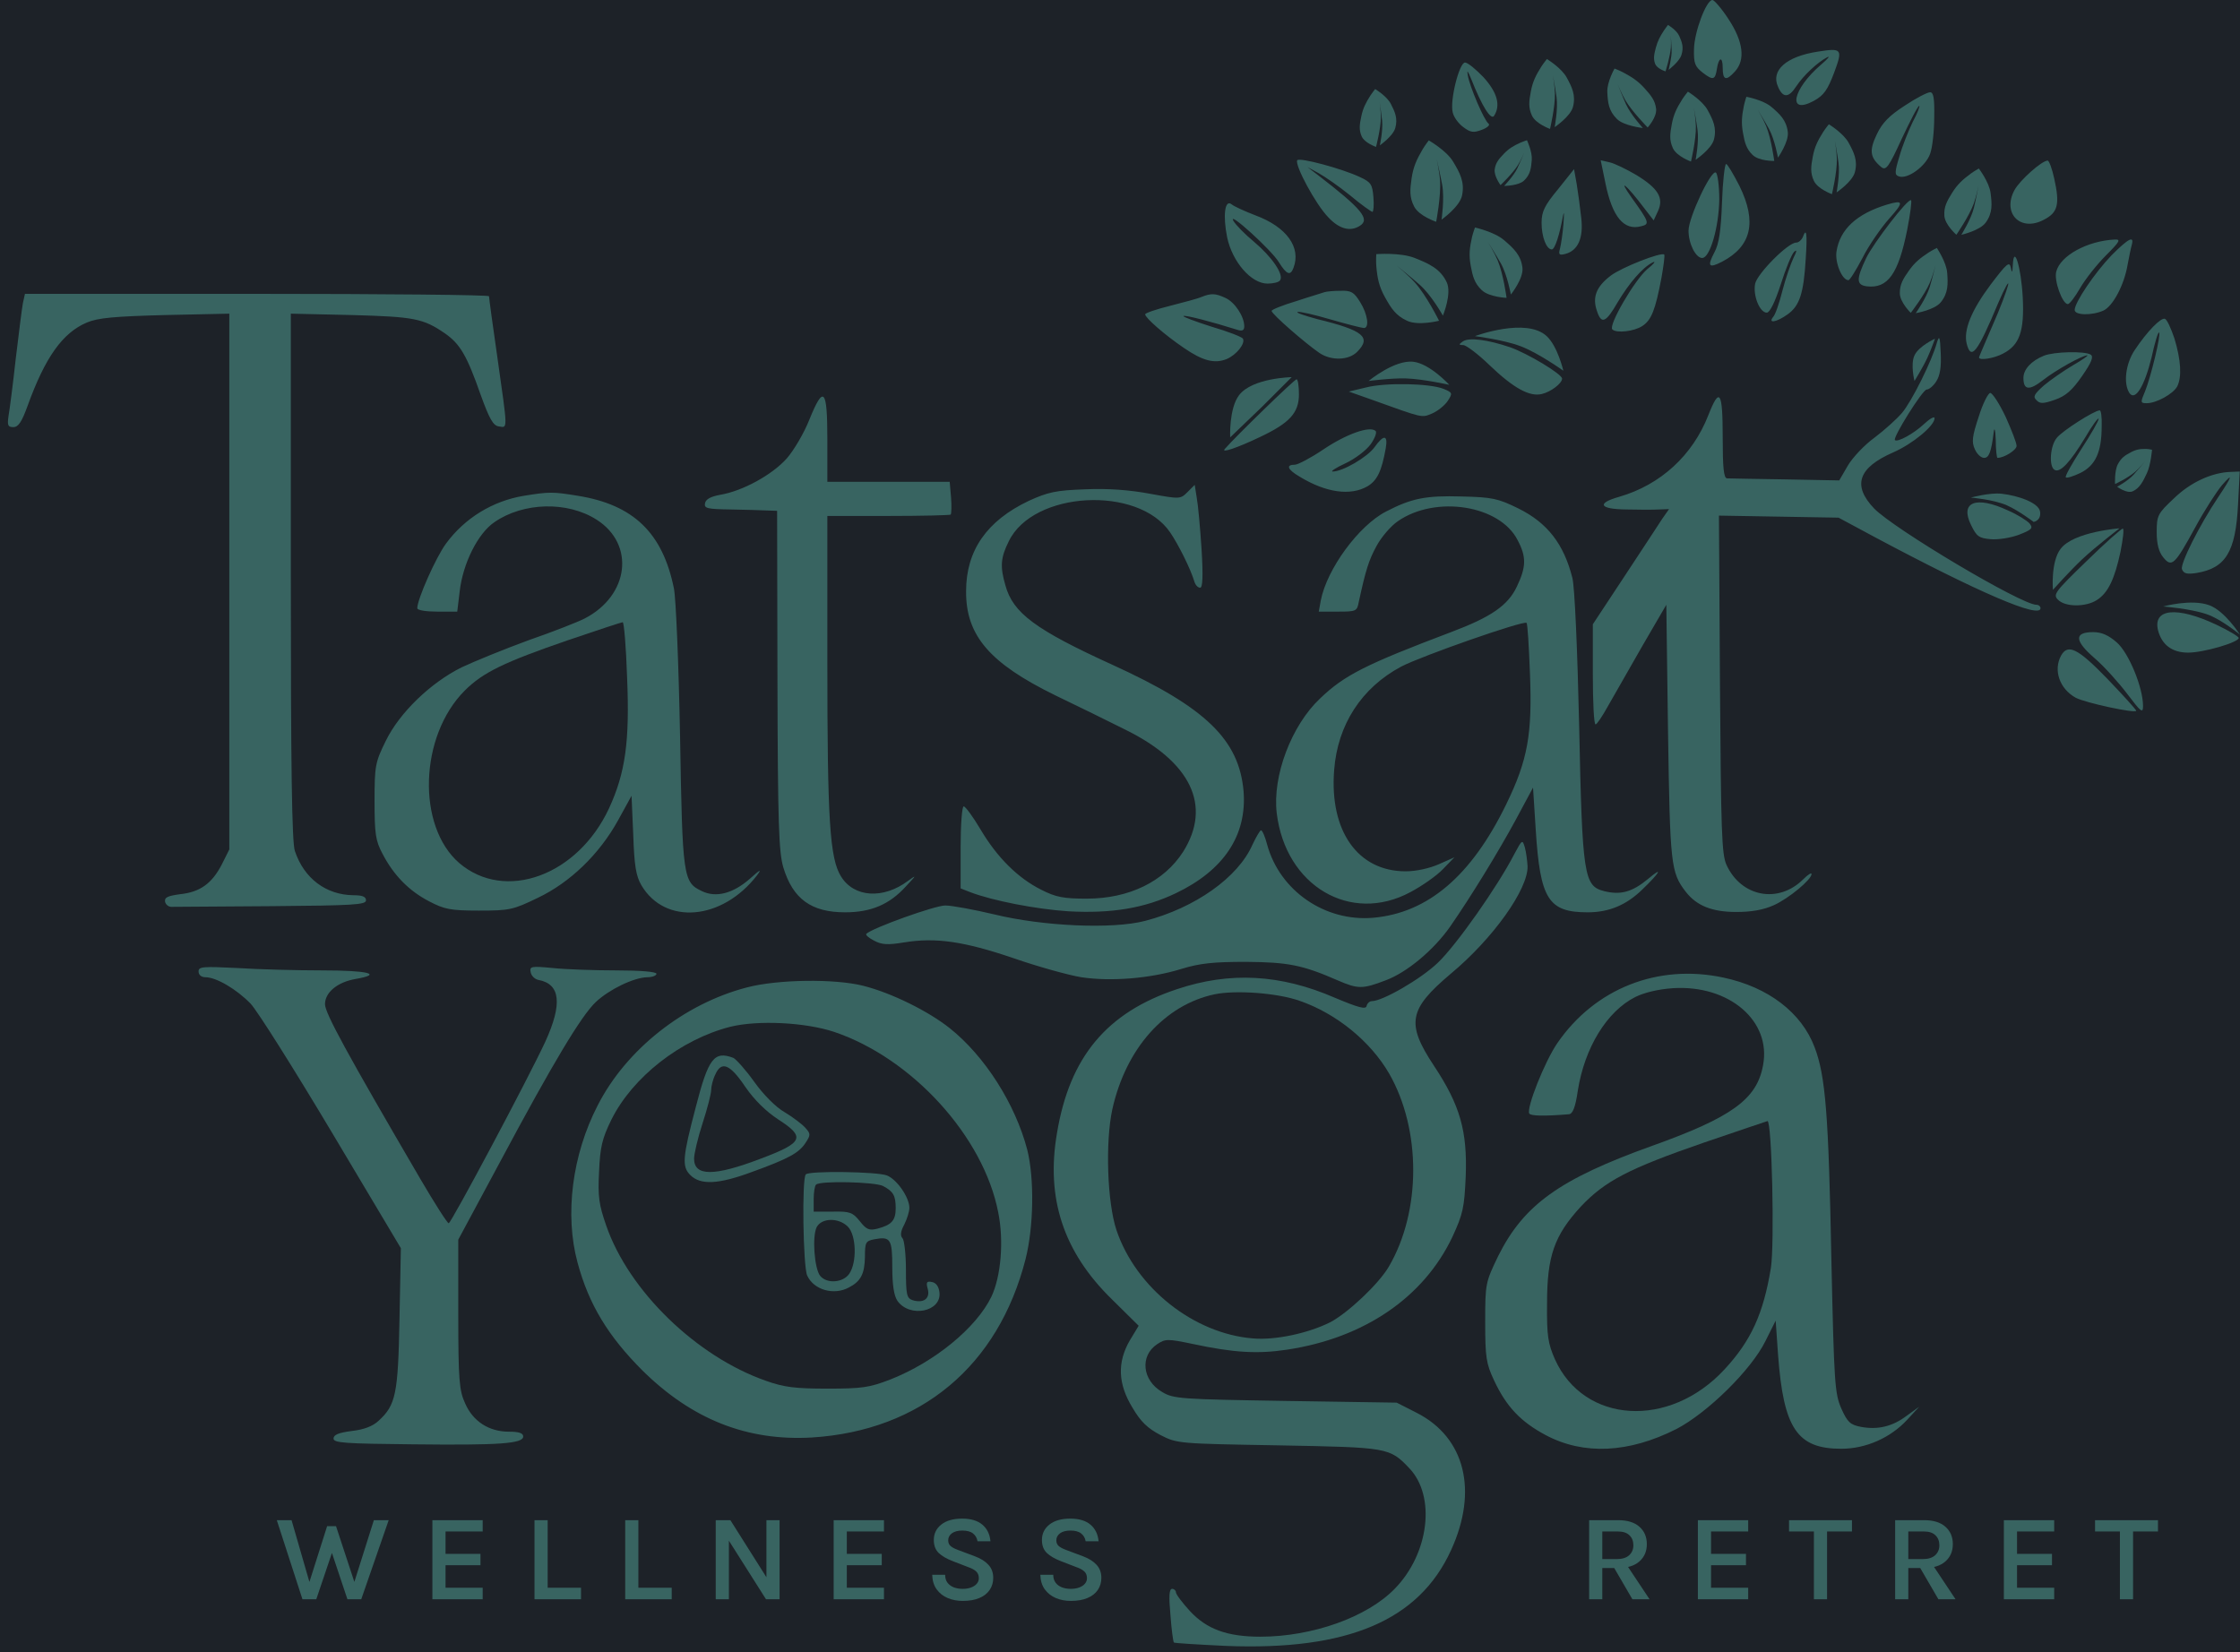 <svg xmlns="http://www.w3.org/2000/svg" width="282" height="208" viewBox="0 0 282 208" fill="none"><rect width="282" height="208" fill="#1D2228"></rect><path d="M217.607 2.409C219.457 5.206 219.758 7.529 218.424 8.992C217.306 10.239 216.875 10.11 216.875 8.518C216.875 7.056 216.359 7.185 216.144 8.69C215.929 10.067 215.671 10.153 214.38 9.164C213.39 8.389 213.218 8.002 213.261 6.195C213.304 4.001 214.81 -5.31203e-05 215.585 -5.31203e-05C215.8 -5.31203e-05 216.746 1.075 217.607 2.409ZM230.9 9.164C230.083 11.315 229.61 12.003 228.362 12.691C224.963 14.541 225.652 11.229 229.266 8.131C230.126 7.4 230.47 6.97 229.997 7.228C228.835 7.83 227.028 9.508 226.125 10.884C225.179 12.347 224.447 12.347 223.845 10.928C222.898 8.863 224.877 7.099 228.878 6.496C231.89 6.023 232.019 6.152 230.9 9.164ZM186.76 9.723C188.481 11.616 188.954 13.251 188.093 14.585C187.706 15.187 186.545 13.337 185.211 9.938C184.781 8.906 184.652 8.733 184.781 9.465C184.996 10.841 186.846 15.187 187.405 15.574C187.62 15.746 187.233 16.09 186.545 16.348C185.512 16.736 185.125 16.692 184.221 16.004C183.619 15.574 183.017 14.757 182.888 14.154C182.501 12.691 183.705 7.873 184.437 7.873C184.781 7.873 185.813 8.733 186.76 9.723ZM243.506 14.713C243.506 16.434 243.291 18.543 242.99 19.36C242.43 20.952 240.107 22.63 239.032 22.199C238.515 22.027 238.515 21.683 239.118 19.704C239.462 18.456 240.236 16.52 240.796 15.359C241.398 14.24 241.742 13.337 241.613 13.337C241.441 13.337 240.494 15.187 239.419 17.467C237.784 21.038 237.44 21.511 236.838 21.038C235.418 19.833 235.289 18.973 236.278 16.908C236.967 15.445 237.87 14.541 239.806 13.294C241.226 12.347 242.646 11.616 242.99 11.616C243.42 11.616 243.549 12.39 243.506 14.713ZM171.186 22.285C172.606 22.931 172.778 23.232 172.907 24.867C172.993 25.856 172.907 26.674 172.778 26.674C172.649 26.674 171.358 25.77 169.981 24.609C168.604 23.49 166.798 22.242 166.023 21.812L164.603 21.038L165.894 22.027C171.487 26.329 172.519 27.62 171.186 28.438C169.981 29.212 168.561 28.825 167.185 27.319C165.636 25.727 162.969 20.78 163.313 20.177C163.571 19.79 168.906 21.21 171.186 22.285ZM205.991 22.027C208.744 23.705 209.475 24.91 208.744 26.545L208.185 27.749L207.023 26.244C204.786 23.275 203.538 22.242 205.431 24.91C207.626 27.964 207.712 28.223 206.636 28.481C204.442 29.083 202.979 27.319 202.119 23.103L201.516 20.177L202.635 20.436C203.237 20.564 204.743 21.296 205.991 22.027ZM258.607 22.457C259.338 25.727 259.08 26.76 257.316 27.663C254.348 29.255 252.024 26.846 253.616 23.92C254.305 22.673 257.058 20.22 257.789 20.22C257.961 20.22 258.349 21.253 258.607 22.457ZM218.983 23.404C221.221 27.964 220.489 31.019 216.789 32.955C215.111 33.815 214.896 33.557 215.843 31.75C216.402 30.718 216.66 29.04 216.789 25.469C216.875 22.845 217.133 20.651 217.305 20.651C217.478 20.651 218.209 21.898 218.983 23.404ZM199.064 27.405C199.365 29.943 198.677 31.535 197.085 31.965C196.268 32.181 196.182 32.051 196.397 31.277C196.526 30.761 196.741 29.341 196.827 28.18C196.913 26.975 196.913 26.502 196.784 27.104C196.354 29.513 195.751 31.406 195.364 31.406C194.676 31.406 194.074 29.814 194.074 28.05C194.074 26.631 194.461 25.856 196.139 23.834L198.161 21.296L198.505 23.232C198.677 24.307 198.935 26.2 199.064 27.405ZM216.445 25.082C216.402 28.567 215.283 32.482 214.294 32.482C213.477 32.482 212.573 30.675 212.573 29.04C212.573 27.405 215.413 21.339 216.015 21.726C216.23 21.855 216.445 23.404 216.445 25.082ZM240.107 28.911C238.989 34.504 237.655 36.354 235.031 36.053C233.697 35.88 233.654 35.192 234.945 32.482C235.891 30.546 240.193 24.953 240.58 25.211C240.71 25.254 240.494 26.932 240.107 28.911ZM158.021 27.104C161.979 28.567 163.829 31.148 162.839 33.729C162.452 34.762 161.979 34.59 160.99 32.998C160.043 31.449 154.536 26.459 155.268 27.792C155.526 28.265 156.687 29.47 157.892 30.46C160.129 32.353 161.635 34.547 161.162 35.278C161.033 35.536 160.301 35.708 159.57 35.708C157.505 35.708 155.139 32.955 154.493 29.9C153.934 27.147 154.192 25.039 155.052 25.727C155.354 25.985 156.687 26.588 158.021 27.104ZM237.827 27.534C236.795 28.696 235.246 30.933 234.471 32.482C233.654 34.031 232.88 35.278 232.707 35.278C231.89 35.278 230.987 33.041 231.202 31.664C231.632 28.868 233.74 26.932 237.526 25.77C239.677 25.125 239.72 25.426 237.827 27.534ZM227.33 32.568C227.072 36.956 226.555 38.505 225.049 39.58C223.673 40.57 222.511 40.785 223.243 39.882C223.501 39.623 224.017 38.118 224.404 36.569C224.791 35.063 225.437 33.213 225.781 32.482C226.211 31.621 226.254 31.363 225.867 31.707C225.566 32.008 224.791 33.858 224.189 35.794C223.458 38.032 222.812 39.365 222.425 39.365C221.522 39.365 220.661 37.171 220.962 35.708C221.264 34.418 225.092 30.546 226.125 30.546C226.426 30.546 226.77 30.244 226.942 29.9C227.416 28.567 227.545 29.341 227.33 32.568ZM265.103 32.181C263.985 33.299 262.522 35.149 261.876 36.268C261.231 37.386 260.543 38.29 260.328 38.29C259.639 38.29 258.564 35.321 258.865 34.203C259.381 32.181 262.78 30.331 266.222 30.159C267.039 30.115 266.867 30.417 265.103 32.181ZM268.373 30.847C268.244 31.277 268.029 32.396 267.857 33.299C267.426 35.88 266.007 38.548 264.802 39.107C263.339 39.752 261.188 39.709 261.188 39.021C261.188 38.075 263.726 34.332 265.834 32.138C267.943 30.029 268.717 29.599 268.373 30.847ZM209.174 34.934C208.4 39.064 207.884 40.312 206.765 41.043C205.733 41.731 203.495 41.989 202.979 41.473C202.463 40.957 205.776 35.278 207.367 33.901C208.228 33.213 208.529 32.826 208.056 33.041C206.765 33.686 205.087 35.665 203.667 38.032C202.162 40.656 201.602 40.871 201.043 39.15C200.441 37.429 200.957 36.096 202.764 34.719C204.098 33.686 209.131 31.707 209.518 32.051C209.605 32.181 209.432 33.471 209.174 34.934ZM254.649 37.429C254.864 41.688 254.262 43.452 252.153 44.528C251.035 45.13 249.142 45.431 249.142 45.001C249.142 44.915 249.916 43.151 250.82 41.043C251.766 38.935 252.627 36.612 252.799 35.923C252.971 35.192 252.412 36.182 251.594 38.075C248.927 44.442 248.152 45.431 247.593 43.28C247.163 41.559 248.195 39.064 250.605 35.837C252.627 33.17 252.971 32.869 253.143 33.686C253.272 34.418 253.358 34.375 253.401 33.342C253.53 30.718 254.434 33.557 254.649 37.429ZM171.229 38.032C172.175 39.537 172.433 41.301 171.702 41.301C171.487 41.301 169.594 40.828 167.529 40.226C165.464 39.623 163.614 39.193 163.356 39.279C163.098 39.365 164.259 39.752 165.851 40.183C171.659 41.602 172.692 42.463 170.842 44.313C169.766 45.388 167.572 45.431 166.109 44.442C164.345 43.237 160.086 39.537 160.086 39.15C160.086 38.978 161.506 38.419 163.227 37.902C164.905 37.343 166.539 36.87 166.754 36.784C167.013 36.698 167.916 36.612 168.777 36.612C170.11 36.569 170.454 36.784 171.229 38.032ZM61.565 37.3C61.565 37.515 62.039 41.043 62.641 45.173C63.932 54.294 63.932 53.864 62.813 53.692C62.082 53.605 61.608 52.745 60.49 49.648C58.769 44.743 57.908 43.28 55.972 41.947C53.262 40.097 52.144 39.882 44.27 39.666L36.613 39.494V72.578C36.613 96.456 36.742 106.136 37.129 107.168C38.29 110.61 41.044 112.675 44.486 112.718C45.604 112.718 46.077 112.89 46.077 113.363C46.077 113.923 44.443 114.009 34.246 114.095C27.75 114.138 22.071 114.181 21.684 114.181C21.254 114.224 20.866 113.923 20.78 113.535C20.694 112.976 21.125 112.804 22.673 112.589C25.169 112.331 26.674 111.255 27.922 108.846L28.869 106.953V73.224V39.494L20.823 39.666C14.413 39.838 12.348 40.011 10.928 40.613C7.874 41.904 5.68 45.001 3.486 51.067C2.754 53.089 2.324 53.778 1.679 53.778C0.99 53.778 0.904 53.562 1.076 52.358C1.205 51.627 1.636 48.357 1.98 45.173C2.367 41.989 2.754 38.849 2.883 38.161L3.141 36.999H32.353C48.401 36.999 61.565 37.128 61.565 37.3ZM154.278 37.515C155.44 38.032 156.644 39.838 156.644 41.086C156.644 41.602 156.386 41.731 155.741 41.516C152.6 40.527 149.158 39.623 148.986 39.795C148.9 39.882 150.492 40.484 152.514 41.129C154.579 41.731 156.343 42.42 156.472 42.635C156.816 43.237 155.655 44.7 154.407 45.216C152.901 45.819 151.396 45.431 149.029 43.797C146.62 42.162 144.168 40.011 144.168 39.58C144.168 39.408 145.588 38.935 147.308 38.505C148.986 38.075 150.793 37.601 151.267 37.386C152.471 36.913 152.987 36.913 154.278 37.515ZM273.751 42.635C274.568 45.345 274.697 47.453 274.095 48.658C273.578 49.605 271.47 50.766 270.266 50.766C269.448 50.766 269.448 50.68 270.051 49.26C270.782 47.453 272.073 42.119 271.815 41.861C271.685 41.774 271.255 43.194 270.868 45.001C269.965 48.658 268.803 50.551 268.072 49.475C267.297 48.271 267.598 45.776 268.76 44.055C270.309 41.731 272.03 39.968 272.546 40.14C272.804 40.226 273.32 41.344 273.751 42.635ZM243.764 48.013C243.42 48.572 242.861 49.045 242.559 49.045C242.043 49.045 238.257 55.111 238.558 55.412C238.903 55.714 240.925 54.595 242.172 53.433C242.904 52.745 243.549 52.358 243.549 52.659C243.549 53.605 240.796 55.886 238.343 56.961C233.912 58.897 233.181 61.134 235.934 64.017C238.429 66.598 254.477 76.149 256.37 76.149C256.671 76.149 256.886 76.364 256.886 76.579C256.886 77.956 249.099 74.6 236.106 67.674L231.46 65.178L223.931 65.049L216.402 64.92L216.531 86.13C216.66 104.63 216.746 107.555 217.349 108.889C219.198 112.933 223.888 113.837 227.028 110.696C227.588 110.137 228.061 109.835 228.061 110.051C228.061 110.739 225.222 113.105 223.329 113.966C221.995 114.568 220.489 114.826 218.596 114.826C215.542 114.826 213.606 114.052 212.229 112.288C210.336 109.835 210.25 108.889 209.992 92.153L209.777 76.149L206.722 81.398C205.044 84.323 203.108 87.722 202.42 88.927C201.731 90.174 201.043 91.207 200.871 91.207C200.656 91.207 200.527 88.367 200.527 84.926V78.601L204.528 72.535C206.722 69.18 208.873 65.953 209.303 65.264L210.121 64.103L208.873 64.146C208.185 64.189 206.292 64.189 204.7 64.146C201.344 64.103 200.957 63.371 203.84 62.554C209.045 61.048 213.089 57.348 215.068 52.272C216.488 48.658 216.875 49.26 216.875 55.025C216.875 58.897 217.004 60.231 217.435 60.231C217.693 60.231 221.005 60.317 224.748 60.36L231.546 60.489L232.621 58.639C233.224 57.607 234.729 56.015 235.977 55.111C237.225 54.165 238.774 52.788 239.462 51.971C240.667 50.551 243.248 45.388 243.85 43.108C244.151 42.162 244.237 42.42 244.323 44.442C244.409 46.206 244.237 47.281 243.764 48.013ZM190.072 43.71C192.31 44.485 196.655 47.109 196.655 47.669C196.655 48.271 195.235 49.346 194.117 49.605C192.568 49.992 190.546 48.873 187.534 45.991C186.071 44.571 184.566 43.452 184.221 43.452C183.619 43.452 183.619 43.366 184.178 42.979C184.953 42.463 187.276 42.764 190.072 43.71ZM263.21 44.657C263.597 44.915 263.296 45.646 262.135 47.324C260.887 49.131 260.069 49.863 258.693 50.336C257.23 50.852 256.8 50.852 256.37 50.379C255.896 49.949 256.111 49.605 257.316 48.529C258.133 47.841 259.811 46.679 260.973 45.991C262.178 45.302 262.952 44.743 262.78 44.743C262.135 44.743 258.822 46.593 257.23 47.84C255.466 49.217 254.735 49.131 254.735 47.582C254.735 46.507 255.724 45.431 257.316 44.786C258.607 44.27 262.479 44.184 263.21 44.657ZM163.528 49.648C163.528 51.971 162.366 53.261 158.623 55.025C155.741 56.402 153.676 57.09 154.192 56.531C155.526 54.982 162.969 47.755 163.227 47.755C163.399 47.755 163.528 48.615 163.528 49.648ZM181.726 48.959C182.888 49.432 182.888 49.518 182.242 50.508C181.855 51.067 180.995 51.756 180.306 52.057C178.93 52.616 179.317 52.702 172.606 50.293L169.809 49.303L171.96 48.787C174.455 48.142 180.005 48.271 181.726 48.959ZM252.498 52.487C253.229 54.122 253.874 55.757 253.874 56.144C253.874 56.66 252.325 57.65 251.465 57.65C251.379 57.65 251.25 56.617 251.25 55.369C251.207 54.122 251.078 53.692 250.992 54.423C250.691 56.918 250.39 57.65 249.787 57.65C249.4 57.65 248.884 57.176 248.626 56.574C248.195 55.671 248.281 54.939 249.099 52.487C249.615 50.809 250.303 49.475 250.562 49.475C250.863 49.518 251.723 50.852 252.498 52.487ZM104.157 55.283V60.661H111.858H119.559L119.731 62.64C119.817 63.716 119.774 64.662 119.688 64.791C119.602 64.877 116.031 64.963 111.815 64.963H104.157V83.334C104.157 103.253 104.458 108.072 105.878 110.352C107.513 113.019 111.213 113.234 114.311 110.911C115.429 110.094 115.386 110.18 114.052 111.599C111.987 113.88 109.664 114.869 106.394 114.869C102.135 114.869 99.812 113.191 98.607 109.19C98.048 107.254 97.919 103.769 97.876 85.614L97.833 64.318L96.585 64.275C95.897 64.232 93.832 64.189 91.982 64.146C89.056 64.103 88.626 64.017 88.755 63.371C88.841 62.855 89.487 62.511 90.691 62.296C93.488 61.823 97.188 59.801 99.038 57.736C99.941 56.703 101.232 54.509 101.877 52.874C103.684 48.4 104.157 48.916 104.157 55.283ZM264.587 53.648C264.587 56.918 263.812 58.596 261.919 59.543C261.016 59.973 260.199 60.231 260.07 60.102C259.94 59.973 260.844 58.381 262.006 56.574C263.21 54.724 264.2 53.003 264.2 52.745C264.2 52.487 263.425 53.52 262.522 55.068C260.629 58.209 259.338 59.586 258.65 59.155C257.918 58.725 258.09 56.101 258.951 55.111C259.639 54.251 263.597 51.712 264.329 51.669C264.501 51.627 264.63 52.53 264.587 53.648ZM172.562 55.929C172.003 56.703 170.583 57.779 169.379 58.338C168.174 58.897 167.443 59.37 167.787 59.37C169.035 59.37 172.132 57.563 173.036 56.316C174.197 54.681 174.757 54.724 174.455 56.445C173.939 59.328 173.38 60.489 172.175 61.22C170.024 62.468 166.927 62.038 163.614 60.016C162.065 59.112 161.85 58.51 163.012 58.51C163.399 58.51 165.034 57.65 166.625 56.574C169.508 54.638 172.433 53.605 173.165 54.251C173.38 54.423 173.079 55.197 172.562 55.929ZM281.753 63.544C281.451 69.481 280.204 71.546 276.504 72.148C275.342 72.32 274.912 72.234 274.697 71.675C274.439 71.029 276.891 66.125 279.257 62.597C281.021 59.973 281.193 59.413 279.731 61.091C279.042 61.909 277.493 64.318 276.375 66.383C273.794 71.115 273.406 71.503 272.331 70.169C271.772 69.481 271.513 68.491 271.513 66.985C271.513 64.92 271.642 64.662 273.664 62.769C275.73 60.747 278.483 59.456 280.935 59.413L281.968 59.37L281.753 63.544ZM151.267 69.136C151.482 72.621 151.396 73.998 151.094 73.998C150.793 73.998 150.492 73.654 150.363 73.224C149.89 71.632 148.341 68.534 147.308 67.028C143.264 61.091 130.057 61.823 127.002 68.147C125.97 70.212 125.883 71.331 126.572 73.697C127.518 77.182 130.358 79.29 140.081 83.721C151.783 89.056 155.999 93.143 156.558 99.639C156.988 105.189 154.063 109.577 148.04 112.46C144.082 114.353 139.952 115.041 134.488 114.74C130.487 114.482 124.937 113.406 122.141 112.331L120.936 111.857V106.695C120.936 103.855 121.108 101.532 121.323 101.532C121.538 101.532 122.485 102.823 123.431 104.415C125.539 107.985 128.164 110.567 131.089 112.03C132.939 112.976 133.929 113.148 136.811 113.148C142.146 113.148 146.534 110.997 148.943 107.254C152.6 101.446 149.933 95.896 141.544 91.809C139.565 90.82 135.65 88.884 132.853 87.55C124.593 83.506 121.581 80.021 121.624 74.428C121.624 69.309 124.249 65.566 129.497 63.07C131.95 61.952 132.939 61.737 136.639 61.608C139.521 61.479 142.232 61.694 144.77 62.167C148.556 62.855 148.599 62.855 149.503 61.952L150.406 61.048L150.664 62.683C150.836 63.587 151.094 66.512 151.267 69.136ZM72.751 62.425C79.721 63.544 83.421 67.071 84.84 74.084C85.099 75.332 85.443 83.721 85.615 92.713C85.916 110.524 86.002 111.083 88.368 112.202C90.132 113.062 92.283 112.503 94.391 110.653C95.725 109.448 95.94 109.362 95.295 110.223C90.906 115.902 83.722 116.504 80.753 111.47C80.065 110.309 79.85 108.975 79.721 105.103L79.506 100.198L77.828 103.253C75.462 107.555 71.762 111.126 67.674 113.062C64.577 114.568 64.104 114.654 60.275 114.654C56.704 114.654 55.929 114.482 54.036 113.492C51.455 112.159 49.562 110.18 48.185 107.555C47.282 105.877 47.153 105.017 47.153 100.887C47.153 96.412 47.239 95.982 48.573 93.272C50.294 89.744 54.209 85.958 58.124 84.022C59.672 83.291 63.458 81.742 66.513 80.623C69.611 79.548 72.794 78.3 73.612 77.87C79.204 74.987 79.979 68.534 75.117 65.437C71.418 63.07 65.868 63.242 62.254 65.738C60.146 67.157 58.253 70.987 57.865 74.514L57.564 77.01H55.069C53.649 77.01 52.531 76.838 52.531 76.579C52.531 75.461 54.854 70.212 56.145 68.448C58.511 65.222 62.039 63.07 65.954 62.425C69.137 61.909 69.611 61.909 72.751 62.425ZM191.148 64.017C194.805 65.824 196.87 68.491 197.946 72.75C198.247 73.826 198.591 81.957 198.806 91.422C199.193 110.309 199.408 111.556 201.947 112.202C204.012 112.718 205.474 112.331 207.496 110.653C209.432 109.018 209.002 109.835 206.765 111.987C204.743 113.966 202.549 114.869 199.882 114.869C194.934 114.869 193.901 113.234 193.342 104.544L192.998 99.166L190.804 103.253C188.61 107.297 185.211 112.847 182.587 116.633C180.522 119.601 177.123 122.441 174.455 123.43C171.53 124.549 170.971 124.549 168.389 123.43C163.958 121.494 162.151 121.15 156.859 121.107C152.772 121.107 151.051 121.279 148.685 122.011C144.77 123.215 139.823 123.603 136.123 123.043C134.531 122.785 130.659 121.71 127.561 120.634C121.366 118.526 117.795 118.01 113.837 118.655C111.772 118.999 110.998 118.956 110.051 118.44C109.363 118.096 108.933 117.708 109.062 117.579C109.793 116.848 117.709 114.009 119 114.009C119.817 114.009 122.614 114.525 125.152 115.127C131.304 116.633 140.081 117.02 144.168 115.945C150.449 114.31 155.87 110.481 157.677 106.351C158.15 105.361 158.623 104.544 158.752 104.544C158.924 104.544 159.269 105.361 159.527 106.351C161.119 112.159 166.798 116.074 172.864 115.557C179.747 114.955 185.211 110.309 189.599 101.317C192.353 95.681 192.912 92.412 192.611 84.797C192.482 81.398 192.31 78.515 192.181 78.429C191.836 78.085 178.93 82.602 176.391 83.936C171.401 86.603 168.389 91.25 167.959 96.972C167.357 104.673 170.971 109.706 176.951 109.706C178.327 109.706 180.005 109.319 181.167 108.803L183.103 107.942L181.64 109.448C180.866 110.266 179.016 111.556 177.553 112.331C170.024 116.375 161.85 111.556 160.731 102.393C160.172 97.703 162.581 91.336 166.195 87.937C169.25 85.012 171.874 83.678 182.673 79.591C187.706 77.698 189.857 76.235 190.976 73.826C192.138 71.374 192.181 70.126 191.062 68.018C188.825 63.587 180.737 62.339 176.004 65.609C175.101 66.211 173.896 67.631 173.294 68.749C172.304 70.556 171.917 71.847 171.057 75.805C170.842 76.966 170.713 77.01 168.432 77.01H166.023L166.281 75.59C167.056 71.632 171.057 66.168 174.498 64.404C177.725 62.726 179.532 62.382 184.006 62.511C187.878 62.597 188.61 62.769 191.148 64.017ZM252.799 64.275C254.003 64.791 255.208 65.566 255.509 65.91C255.982 66.512 255.81 66.684 254.175 67.33C253.143 67.717 251.551 67.975 250.605 67.889C249.142 67.76 248.841 67.545 248.152 66.125C246.69 63.2 248.755 62.382 252.799 64.275ZM266.953 69.481C266.222 72.879 265.404 74.643 263.985 75.547C262.608 76.45 259.983 76.45 259.08 75.504C258.435 74.858 258.693 74.514 262.694 70.642C265.06 68.319 267.125 66.512 267.254 66.555C267.426 66.641 267.254 67.932 266.953 69.481ZM278.999 78.644C280.548 79.376 281.839 80.15 281.839 80.322C281.839 80.882 277.407 82.172 275.471 82.172C273.449 82.172 272.159 81.183 271.685 79.376C270.997 76.622 274.052 76.321 278.999 78.644ZM266.48 80.882C267.986 82.172 269.792 86.561 269.792 88.884C269.792 89.873 269.534 89.658 267.813 87.378C266.738 85.958 264.888 83.893 263.683 82.861C261.145 80.666 261.102 79.591 263.511 79.591C264.587 79.591 265.447 79.978 266.48 80.882ZM265.318 85.485C267.297 87.55 268.932 89.357 268.932 89.486C268.932 89.873 262.522 88.496 261.317 87.851C259.295 86.733 258.478 84.409 259.467 82.559C260.328 81.011 261.575 81.613 265.318 85.485ZM192.31 109.061C192.396 111.944 187.964 118.182 182.63 122.613C177.338 127.087 176.994 128.851 180.522 134.186C183.834 139.177 184.738 142.446 184.523 148.125C184.351 152.04 184.178 152.858 182.845 155.74C179.231 163.355 171.745 168.475 162.022 169.937C158.322 170.497 155.311 170.325 150.105 169.206C147.007 168.561 146.706 168.561 145.674 169.249C143.48 170.712 143.781 173.809 146.319 175.272C147.739 176.133 148.685 176.176 161.85 176.391L175.832 176.606L178.37 177.896C184.437 180.994 186.114 187.705 182.673 195.191C178.629 204.054 169.637 207.84 154.364 207.238C150.793 207.065 147.868 206.893 147.782 206.807C147.696 206.721 147.481 205.172 147.352 203.366C147.136 200.999 147.179 200.053 147.567 200.053C147.825 200.053 148.04 200.268 148.04 200.483C148.04 200.741 148.857 201.817 149.804 202.849C151.912 205.129 154.493 206.076 158.666 206.076C165.206 206.076 172.132 203.624 175.617 200.01C179.919 195.579 180.78 188.394 177.424 184.866C174.929 182.242 174.757 182.242 160.947 181.984C148.384 181.768 148.212 181.768 146.104 180.693C144.469 179.832 143.609 179.015 142.576 177.251C140.726 174.24 140.64 171.529 142.232 168.776L143.35 166.926L139.952 163.57C133.886 157.633 131.648 150.879 133.068 142.661C134.66 133.067 139.349 127.475 148.169 124.549C154.837 122.312 161.205 122.656 168.045 125.625C171.014 126.872 171.96 127.13 172.046 126.657C172.132 126.313 172.433 126.055 172.692 126.055C174.068 126.055 178.887 123.258 180.995 121.236C183.318 119.042 188.524 111.642 190.632 107.555C191.621 105.705 191.664 105.662 191.965 106.695C192.138 107.297 192.267 108.373 192.31 109.061ZM40.614 122.183C46.336 122.183 48.272 122.656 44.787 123.258C42.507 123.646 40.915 124.936 40.915 126.442C40.915 127.561 43.711 132.68 52.961 148.512C54.725 151.524 56.317 154.019 56.489 154.019C56.79 154.019 66.427 135.95 68.664 131.131C70.815 126.399 70.557 123.904 67.804 123.387C67.33 123.301 66.9 122.871 66.814 122.441C66.642 121.667 66.857 121.623 69.567 121.882C71.202 122.054 74.816 122.183 77.613 122.183C80.667 122.183 82.646 122.355 82.646 122.613C82.646 122.828 82.13 123.043 81.485 123.043C79.764 123.086 76.666 124.592 74.988 126.184C73.181 127.905 69.654 133.756 62.942 146.318L57.693 156.084V165.463C57.693 173.809 57.822 175.1 58.554 176.692C59.543 178.972 61.565 180.263 64.061 180.263C65.308 180.263 65.868 180.435 65.868 180.865C65.868 181.768 62.942 181.984 51.885 181.854C43.41 181.768 41.99 181.682 41.99 181.123C41.99 180.65 42.636 180.392 44.27 180.177C45.819 180.005 46.938 179.574 47.669 178.886C49.82 176.907 50.121 175.573 50.294 166.022L50.466 157.16L41.775 142.575C37 134.573 32.396 127.259 31.536 126.356C29.772 124.549 27.234 123.043 25.857 123.043C25.341 123.043 24.997 122.742 24.997 122.312C24.997 121.71 25.513 121.667 29.858 121.882C32.482 122.054 37.344 122.183 40.614 122.183ZM216.961 123.086C222.64 124.291 226.813 127.518 228.448 131.863C229.825 135.477 230.212 140.424 230.556 158.536C230.9 174.24 230.987 175.444 231.804 177.337C232.578 179.058 232.923 179.402 234.299 179.66C236.407 180.048 238.257 179.617 240.064 178.241L241.613 177.122L240.107 178.757C237.999 181.037 234.902 182.414 231.804 182.414C226.254 182.414 224.533 179.875 223.845 170.583L223.544 166.28L222.253 168.862C220.446 172.519 214.939 177.896 211.067 179.918C205.044 182.973 199.365 183.231 194.59 180.693C191.449 179.015 189.642 177.122 188.093 173.809C187.104 171.701 186.975 170.927 186.975 166.453C186.975 161.591 187.018 161.462 188.61 158.149C191.836 151.696 196.311 148.469 207.927 144.296C218.037 140.682 221.177 138.402 221.952 134.143C223.027 128.55 217.693 123.99 210.637 124.42C208.744 124.549 206.98 124.979 205.862 125.539C202.291 127.345 199.494 131.906 198.634 137.327C198.333 139.435 197.989 140.252 197.515 140.295C194.332 140.553 192.74 140.51 192.525 140.209C192.138 139.521 194.461 133.67 196.053 131.347C200.785 124.463 208.701 121.322 216.961 123.086ZM108.675 124.119C112.245 125.022 116.849 127.302 119.559 129.454C123.991 132.981 127.819 139.004 129.325 144.769C130.229 148.383 130.143 154.449 129.11 158.536C125.668 172.002 115.902 180.134 102.221 180.994C94.047 181.467 87.121 178.714 80.882 172.562C76.58 168.259 74.128 164.258 72.708 158.967C71.073 152.944 72.02 145.415 75.246 139.177C78.817 132.164 86.088 126.399 94.004 124.334C97.876 123.301 105.104 123.215 108.675 124.119Z" fill="#386461"></path><path d="M242.635 45.066C243.065 44.143 243.603 42.646 243.603 42.646C243.603 42.646 241.571 43.566 241.021 44.743C240.488 45.885 241.021 47.97 241.021 47.97C241.021 47.97 242.087 46.242 242.635 45.066Z" fill="#386461"></path><path d="M71.461 80.623C63.459 83.377 60.791 84.668 58.511 86.948C52.789 92.67 52.445 104.027 57.823 108.674C63.587 113.578 72.708 110.266 76.666 101.79C78.731 97.316 79.291 93.358 78.946 85.27C78.817 81.441 78.559 78.3 78.387 78.343C78.258 78.343 75.118 79.376 71.461 80.623Z" fill="#1D2228"></path><path d="M152.901 125.194C146.62 126.528 141.759 131.992 140.038 139.65C139.134 143.823 139.392 151.395 140.554 154.88C143.006 162.15 150.277 167.915 157.72 168.518C160.516 168.776 164.689 167.872 167.443 166.496C169.68 165.334 173.595 161.634 174.843 159.483C178.93 152.513 178.93 142.231 174.886 135.176C172.519 131.088 168.217 127.604 163.614 126.012C160.817 125.022 155.569 124.635 152.901 125.194Z" fill="#1D2228"></path><path d="M214.509 143.866C205.044 147.136 202.076 148.684 199.021 151.911C195.665 155.568 194.762 158.149 194.762 164.129C194.719 168.216 194.891 169.163 195.751 171.142C199.408 179.273 210.164 179.919 217.09 172.433C220.446 168.819 221.995 165.42 222.941 159.655C223.415 156.73 223.07 141.07 222.511 141.156C222.382 141.199 218.768 142.403 214.509 143.866Z" fill="#1D2228"></path><path d="M91.939 129.281C85.701 130.873 79.635 135.606 76.967 140.984C75.806 143.35 75.548 144.425 75.419 147.523C75.246 150.663 75.419 151.739 76.322 154.32C79.162 162.538 87.68 170.798 96.413 173.852C98.694 174.67 100.113 174.842 104.157 174.842C108.546 174.842 109.449 174.713 112.116 173.68C117.666 171.486 122.915 167.184 124.808 163.269C126.013 160.731 126.4 156.256 125.668 152.643C123.819 143.092 114.827 133.24 105.018 129.927C101.404 128.722 95.424 128.421 91.939 129.281ZM92.326 133.197C92.671 133.369 93.875 134.702 94.951 136.208C96.112 137.843 97.704 139.435 98.78 140.037C99.769 140.639 100.931 141.5 101.361 141.973C102.049 142.747 102.092 142.876 101.404 143.909C100.587 145.157 99.296 145.888 94.65 147.566C90.476 149.115 88.196 149.244 86.906 147.953C85.83 146.878 85.916 145.759 87.594 139.392C89.186 133.197 89.917 132.293 92.326 133.197ZM111.643 147.996C112.891 148.469 114.483 150.75 114.483 152.083C114.483 152.556 114.182 153.503 113.837 154.191C113.364 155.052 113.321 155.611 113.622 155.912C113.837 156.127 114.052 157.934 114.052 159.87C114.052 162.968 114.139 163.441 114.87 163.699C116.247 164.129 117.107 163.527 116.806 162.322C116.548 161.419 116.677 161.29 117.322 161.419C117.838 161.505 118.183 161.978 118.269 162.71C118.57 165.162 114.526 165.979 112.977 163.785C112.547 163.14 112.332 161.806 112.332 159.569C112.332 155.998 112.116 155.654 110.051 156.041C108.976 156.256 108.89 156.428 108.89 158.278C108.847 160.386 108.374 161.333 106.868 162.107C104.975 163.14 102.437 162.409 101.619 160.602C101.103 159.483 100.931 148.34 101.447 147.867C101.877 147.394 110.439 147.523 111.643 147.996Z" fill="#1D2228"></path><path d="M90.046 135.305C89.745 135.907 89.53 136.81 89.53 137.241C89.53 137.714 89.056 139.564 88.454 141.414C87.852 143.264 87.379 145.286 87.379 145.888C87.379 148.125 89.917 148.125 95.768 145.888C101.146 143.866 101.447 143.178 97.962 140.941C96.456 139.951 94.994 138.531 93.832 136.853C91.896 133.971 90.82 133.541 90.046 135.305Z" fill="#1D2228"></path><path d="M102.738 149.158C102.566 149.287 102.437 150.147 102.437 151.008V152.556H104.846C106.997 152.513 107.341 152.643 108.245 153.761C109.062 154.794 109.406 154.966 110.439 154.708C112.246 154.234 112.762 153.675 112.762 152.126C112.762 150.534 112.461 150.018 111.17 149.33C110.181 148.814 103.211 148.641 102.738 149.158Z" fill="#1D2228"></path><path d="M102.823 154.492C102.221 155.654 102.522 159.741 103.254 160.645C104.114 161.677 106.136 161.505 106.911 160.386C107.9 158.967 107.814 155.525 106.738 154.449C105.577 153.288 103.469 153.331 102.823 154.492Z" fill="#1D2228"></path><path d="M277.805 77.332C275.652 76.608 272.32 76.364 272.32 76.364C272.32 76.364 275.86 75.373 278.128 76.203C280.095 76.922 282 79.913 282 79.913C282 79.913 279.628 77.946 277.805 77.332Z" fill="#386461"></path><path d="M252.637 63.619C250.946 62.883 248.12 62.651 248.12 62.651C248.12 62.651 250.478 61.998 251.992 62.167C254.065 62.399 256.671 63.296 256.832 64.426C256.993 65.555 256.025 65.716 256.025 65.716C256.025 65.716 254.082 64.248 252.637 63.619Z" fill="#386461"></path><path d="M176.972 47.647C175.142 47.593 172.294 47.97 172.294 47.97C172.294 47.97 175.558 45.265 177.94 45.55C180.023 45.798 182.458 48.454 182.458 48.454C182.458 48.454 179.137 47.711 176.972 47.647Z" fill="#386461"></path><path d="M174.391 37.483C173.609 36.094 173.395 35.038 173.262 33.45C173.214 32.885 173.262 31.998 173.262 31.998C173.262 31.998 176.323 31.768 178.102 32.482C179.869 33.191 181.329 33.821 182.135 35.547C182.801 36.974 181.651 39.742 181.651 39.742C181.651 39.742 180.228 37.181 178.747 35.87C177.622 34.873 175.843 33.45 175.843 33.45C175.843 33.45 177.297 34.652 178.102 35.547C179.598 37.211 181.167 40.387 181.167 40.387C181.167 40.387 178.561 41.054 177.134 40.387C175.716 39.725 175.158 38.847 174.391 37.483Z" fill="#386461"></path><path d="M185.153 33.458C184.905 32.119 185.011 31.193 185.317 29.846C185.426 29.367 185.691 28.644 185.691 28.644C185.691 28.644 188.128 29.195 189.324 30.216C190.514 31.231 191.485 32.105 191.666 33.729C191.815 35.071 190.208 37.084 190.208 37.084C190.208 37.084 189.763 34.62 188.952 33.176C188.335 32.079 187.321 30.47 187.321 30.47C187.321 30.47 188.14 31.817 188.534 32.753C189.266 34.492 189.666 37.501 189.666 37.501C189.666 37.501 187.47 37.422 186.534 36.525C185.604 35.634 185.398 34.772 185.153 33.458Z" fill="#386461"></path><path d="M177.71 22.465C177.917 21.018 178.336 20.098 179.095 18.803C179.364 18.342 179.872 17.677 179.872 17.677C179.872 17.677 182.095 18.948 182.932 20.343C183.765 21.73 184.429 22.91 184.058 24.63C183.751 26.052 181.481 27.654 181.481 27.654C181.481 27.654 181.875 24.995 181.561 23.276C181.323 21.971 180.865 20.025 180.865 20.025C180.865 20.025 181.219 21.645 181.292 22.721C181.427 24.719 180.803 27.925 180.803 27.925C180.803 27.925 178.659 27.209 178.037 26.016C177.419 24.831 177.506 23.886 177.71 22.465Z" fill="#386461"></path><path d="M171.381 14.637C171.599 13.606 171.937 12.947 172.528 12.02C172.739 11.69 173.124 11.212 173.124 11.212C173.124 11.212 174.594 12.099 175.099 13.085C175.602 14.066 176 14.9 175.653 16.127C175.367 17.141 173.715 18.299 173.715 18.299C173.715 18.299 174.126 16.404 173.999 15.183C173.903 14.256 173.688 12.875 173.688 12.875C173.688 12.875 173.847 14.026 173.842 14.79C173.831 16.211 173.233 18.497 173.233 18.497C173.233 18.497 171.789 18.004 171.421 17.161C171.056 16.323 171.166 15.65 171.381 14.637Z" fill="#386461"></path><path d="M192.724 11.507C192.957 10.269 193.348 9.486 194.043 8.387C194.29 7.996 194.746 7.433 194.746 7.433C194.746 7.433 196.584 8.555 197.24 9.764C197.892 10.965 198.409 11.986 198.027 13.455C197.71 14.67 195.72 16.01 195.72 16.01C195.72 16.01 196.16 13.736 195.961 12.258C195.81 11.136 195.497 9.461 195.497 9.461C195.497 9.461 195.734 10.855 195.754 11.778C195.79 13.493 195.135 16.233 195.135 16.233C195.135 16.233 193.343 15.587 192.862 14.556C192.384 13.531 192.495 12.722 192.724 11.507Z" fill="#386461"></path><path d="M210.471 15.614C210.703 14.377 211.095 13.594 211.789 12.495C212.037 12.104 212.493 11.54 212.493 11.54C212.493 11.54 214.33 12.662 214.986 13.871C215.638 15.072 216.156 16.093 215.773 17.562C215.457 18.777 213.467 20.117 213.467 20.117C213.467 20.117 213.906 17.843 213.708 16.365C213.557 15.243 213.244 13.568 213.244 13.568C213.244 13.568 213.481 14.962 213.5 15.885C213.537 17.6 212.882 20.34 212.882 20.34C212.882 20.34 211.09 19.694 210.609 18.663C210.13 17.638 210.242 16.83 210.471 15.614Z" fill="#386461"></path><path d="M228.217 19.721C228.45 18.484 228.841 17.701 229.536 16.602C229.783 16.211 230.24 15.648 230.24 15.648C230.24 15.648 232.077 16.77 232.733 17.978C233.385 19.179 233.903 20.2 233.52 21.669C233.204 22.884 231.214 24.224 231.214 24.224C231.214 24.224 231.653 21.95 231.454 20.473C231.303 19.35 230.991 17.675 230.991 17.675C230.991 17.675 231.227 19.07 231.247 19.992C231.284 21.707 230.628 24.447 230.628 24.447C230.628 24.447 228.836 23.801 228.355 22.77C227.877 21.745 227.989 20.937 228.217 19.721Z" fill="#386461"></path><path d="M240.308 34.093C241.031 33.062 241.711 32.51 242.797 31.796C243.184 31.542 243.832 31.218 243.832 31.218C243.832 31.218 245.042 32.998 245.14 34.37C245.238 35.733 245.288 36.877 244.332 38.057C243.542 39.032 241.177 39.431 241.177 39.431C241.177 39.431 242.516 37.541 242.945 36.114C243.272 35.029 243.679 33.374 243.679 33.374C243.679 33.374 243.318 34.742 242.955 35.591C242.28 37.168 240.551 39.392 240.551 39.392C240.551 39.392 239.186 38.064 239.174 36.926C239.162 35.795 239.597 35.105 240.308 34.093Z" fill="#386461"></path><path d="M245.758 24.281C246.423 23.211 247.071 22.623 248.117 21.851C248.489 21.576 249.119 21.216 249.119 21.216C249.119 21.216 250.425 22.928 250.598 24.292C250.771 25.648 250.883 26.787 249.994 28.017C249.259 29.035 246.919 29.563 246.919 29.563C246.919 29.563 248.152 27.603 248.503 26.154C248.769 25.052 249.084 23.378 249.084 23.378C249.084 23.378 248.799 24.764 248.483 25.631C247.896 27.243 246.293 29.559 246.293 29.559C246.293 29.559 244.856 28.308 244.782 27.172C244.707 26.044 245.104 25.331 245.758 24.281Z" fill="#386461"></path><path d="M219.424 16.713C219.199 15.474 219.284 14.603 219.54 13.328C219.631 12.875 219.856 12.185 219.856 12.185C219.856 12.185 221.972 12.576 223.017 13.47C224.056 14.359 224.904 15.127 225.073 16.636C225.212 17.883 223.833 19.846 223.833 19.846C223.833 19.846 223.429 17.566 222.715 16.257C222.173 15.263 221.282 13.81 221.282 13.81C221.282 13.81 222.002 15.028 222.35 15.883C222.998 17.471 223.366 20.264 223.366 20.264C223.366 20.264 221.461 20.302 220.643 19.511C219.83 18.725 219.645 17.93 219.424 16.713Z" fill="#386461"></path><path d="M208.464 5.985C208.688 5.145 208.983 4.598 209.489 3.821C209.669 3.545 209.991 3.141 209.991 3.141C209.991 3.141 211.074 3.773 211.409 4.538C211.743 5.298 212.004 5.946 211.671 6.95C211.396 7.78 210.062 8.799 210.062 8.799C210.062 8.799 210.481 7.255 210.449 6.282C210.425 5.543 210.335 4.445 210.335 4.445C210.335 4.445 210.395 5.36 210.349 5.975C210.264 7.116 209.68 8.984 209.68 8.984C209.68 8.984 208.596 8.667 208.359 8.009C208.123 7.356 208.244 6.81 208.464 5.985Z" fill="#386461"></path><path d="M207.048 11.126C206.219 10.205 205.489 9.726 204.342 9.115C203.933 8.898 203.26 8.629 203.26 8.629C203.26 8.629 202.285 10.337 202.35 11.613C202.414 12.882 202.499 13.945 203.573 14.993C204.461 15.86 206.823 16.117 206.823 16.117C206.823 16.117 205.291 14.429 204.703 13.126C204.256 12.135 203.664 10.621 203.664 10.621C203.664 10.621 204.177 11.872 204.632 12.641C205.478 14.071 207.431 16.051 207.431 16.051C207.431 16.051 208.611 14.755 208.49 13.699C208.369 12.65 207.862 12.031 207.048 11.126Z" fill="#386461"></path><path d="M189.324 19.363C189.972 18.687 190.533 18.36 191.411 17.962C191.723 17.82 192.235 17.657 192.235 17.657C192.235 17.657 192.922 19.115 192.84 20.14C192.758 21.158 192.665 22.009 191.831 22.767C191.141 23.394 189.36 23.409 189.36 23.409C189.36 23.409 190.556 22.172 191.032 21.168C191.394 20.405 191.88 19.232 191.88 19.232C191.88 19.232 191.461 20.199 191.098 20.783C190.425 21.868 188.906 23.306 188.906 23.306C188.906 23.306 188.054 22.164 188.173 21.322C188.292 20.485 188.689 20.027 189.324 19.363Z" fill="#386461"></path><path d="M268.231 56.959C268.957 56.569 269.475 56.507 270.239 56.53C270.51 56.538 270.926 56.627 270.926 56.627C270.926 56.627 270.77 58.53 270.278 59.58C269.789 60.623 269.364 61.481 268.478 61.864C267.744 62.18 266.533 61.286 266.533 61.286C266.533 61.286 267.869 60.579 268.618 59.753C269.187 59.125 270.015 58.122 270.015 58.122C270.015 58.122 269.32 58.939 268.827 59.376C267.91 60.188 266.27 60.945 266.27 60.945C266.27 60.945 266.18 59.293 266.619 58.457C267.055 57.627 267.519 57.341 268.231 56.959Z" fill="#386461"></path><path d="M191.492 43.614C189.324 42.778 185.684 42.323 185.684 42.323C185.684 42.323 192.135 39.92 194.719 42.323C196.101 43.609 196.816 46.679 196.816 46.679C196.816 46.679 193.731 44.477 191.492 43.614Z" fill="#386461"></path><path d="M34.847 191.403H36.705L39.16 199.898H38.727L41.181 192.162H42.304L44.813 199.789H44.418L47.067 191.403H48.933L45.479 201.361H43.737L41.693 195.244H41.886L39.819 201.361H38.076L34.847 191.403ZM54.434 201.361V191.403H60.768V192.828H56.091V195.646H60.489V197.079H56.091V199.913H60.768V201.361H54.434ZM68.947 191.403V199.913H73.145V201.361H67.29V191.403H68.947ZM80.367 191.403V199.913H84.564V201.361H78.71V191.403H80.367ZM90.106 191.403H91.949L96.618 198.798H96.487V191.403H98.144V201.361H96.433L91.5 193.571H91.763V201.361H90.106V191.403ZM104.951 201.361V191.403H111.286V192.828H106.608V195.646H111.007V197.079H106.608V199.913H111.286V201.361H104.951ZM121.207 201.57C120.521 201.57 119.891 201.452 119.318 201.214C118.745 200.972 118.28 200.608 117.924 200.122C117.567 199.632 117.379 199.018 117.358 198.279H118.985C118.985 198.687 119.085 199.023 119.287 199.286C119.488 199.544 119.754 199.738 120.084 199.867C120.42 199.991 120.789 200.053 121.192 200.053C121.589 200.053 121.94 199.996 122.245 199.882C122.555 199.769 122.795 199.611 122.965 199.41C123.141 199.209 123.228 198.976 123.228 198.713C123.228 198.357 123.12 198.075 122.903 197.869C122.686 197.657 122.346 197.471 121.881 197.311L119.976 196.576C119.191 196.276 118.592 195.93 118.179 195.538C117.766 195.14 117.56 194.593 117.56 193.896C117.56 193.101 117.872 192.456 118.497 191.96C119.127 191.459 120.007 191.209 121.137 191.209C122.227 191.209 123.071 191.462 123.67 191.968C124.269 192.474 124.609 193.171 124.692 194.059H123.066C122.993 193.646 122.802 193.318 122.493 193.075C122.188 192.833 121.736 192.711 121.137 192.711C120.585 192.711 120.151 192.828 119.836 193.06C119.527 193.292 119.372 193.586 119.372 193.943C119.372 194.242 119.47 194.48 119.666 194.655C119.867 194.831 120.177 194.996 120.595 195.151L122.74 195.956C123.474 196.23 124.039 196.586 124.436 197.025C124.839 197.458 125.04 198.006 125.04 198.666C125.04 199.245 124.891 199.753 124.591 200.192C124.297 200.626 123.863 200.964 123.29 201.207C122.722 201.449 122.028 201.57 121.207 201.57ZM134.82 201.57C134.133 201.57 133.503 201.452 132.93 201.214C132.357 200.972 131.892 200.608 131.536 200.122C131.18 199.632 130.992 199.018 130.971 198.279H132.597C132.597 198.687 132.698 199.023 132.899 199.286C133.1 199.544 133.366 199.738 133.697 199.867C134.032 199.991 134.401 200.053 134.804 200.053C135.202 200.053 135.553 199.996 135.857 199.882C136.167 199.769 136.407 199.611 136.578 199.41C136.753 199.209 136.841 198.976 136.841 198.713C136.841 198.357 136.732 198.075 136.516 197.869C136.299 197.657 135.958 197.471 135.493 197.311L133.588 196.576C132.804 196.276 132.205 195.93 131.792 195.538C131.379 195.14 131.172 194.593 131.172 193.896C131.172 193.101 131.485 192.456 132.109 191.96C132.739 191.459 133.619 191.209 134.75 191.209C135.839 191.209 136.683 191.462 137.282 191.968C137.881 192.474 138.222 193.171 138.304 194.059H136.678C136.606 193.646 136.415 193.318 136.105 193.075C135.801 192.833 135.349 192.711 134.75 192.711C134.198 192.711 133.764 192.828 133.449 193.06C133.139 193.292 132.984 193.586 132.984 193.943C132.984 194.242 133.082 194.48 133.279 194.655C133.48 194.831 133.79 194.996 134.208 195.151L136.353 195.956C137.086 196.23 137.651 196.586 138.049 197.025C138.452 197.458 138.653 198.006 138.653 198.666C138.653 199.245 138.503 199.753 138.204 200.192C137.909 200.626 137.476 200.964 136.903 201.207C136.335 201.449 135.64 201.57 134.82 201.57Z" fill="#386461"></path><path d="M200.062 201.361V191.403H203.694C204.871 191.403 205.769 191.679 206.389 192.231C207.014 192.784 207.326 193.514 207.326 194.423C207.326 195.321 207.014 196.046 206.389 196.599C205.769 197.151 204.871 197.427 203.694 197.427H201.719V201.361H200.062ZM205.506 201.361L202.811 196.73H204.585L207.667 201.361H205.506ZM201.719 196.305H203.531C204.218 196.305 204.74 196.145 205.096 195.824C205.452 195.499 205.63 195.081 205.63 194.57C205.63 194.043 205.465 193.623 205.134 193.308C204.809 192.988 204.329 192.828 203.694 192.828H201.719V196.305ZM213.75 201.361V191.403H220.084V192.828H215.407V195.646H219.806V197.079H215.407V199.913H220.084V201.361H213.75ZM225.228 192.828V191.403H233.15V192.828H229.642L230.014 192.448V201.361H228.357V192.448L228.728 192.828H225.228ZM238.585 201.361V191.403H242.217C243.394 191.403 244.293 191.679 244.912 192.231C245.537 192.784 245.849 193.514 245.849 194.423C245.849 195.321 245.537 196.046 244.912 196.599C244.293 197.151 243.394 197.427 242.217 197.427H240.243V201.361H238.585ZM244.029 201.361L241.335 196.73H243.108L246.19 201.361H244.029ZM240.243 196.305H242.055C242.741 196.305 243.263 196.145 243.619 195.824C243.975 195.499 244.153 195.081 244.153 194.57C244.153 194.043 243.988 193.623 243.658 193.308C243.333 192.988 242.852 192.828 242.217 192.828H240.243V196.305ZM252.273 201.361V191.403H258.608V192.828H253.93V195.646H258.329V197.079H253.93V199.913H258.608V201.361H252.273ZM263.751 192.828V191.403H271.673V192.828H268.165L268.537 192.448V201.361H266.88V192.448L267.252 192.828H263.751Z" fill="#386461"></path><path d="M259.414 69.104C261.056 66.943 266.835 66.523 266.835 66.523C266.835 66.523 263.887 68.774 262.156 70.395C260.627 71.827 258.446 74.267 258.446 74.267C258.446 74.267 258.156 70.759 259.414 69.104Z" fill="#386461"></path><path d="M158.903 51.196L154.87 55.068C154.87 55.068 154.704 51.43 155.999 49.744C157.661 47.579 162.614 47.486 162.614 47.486L158.903 51.196Z" fill="#386461"></path></svg>